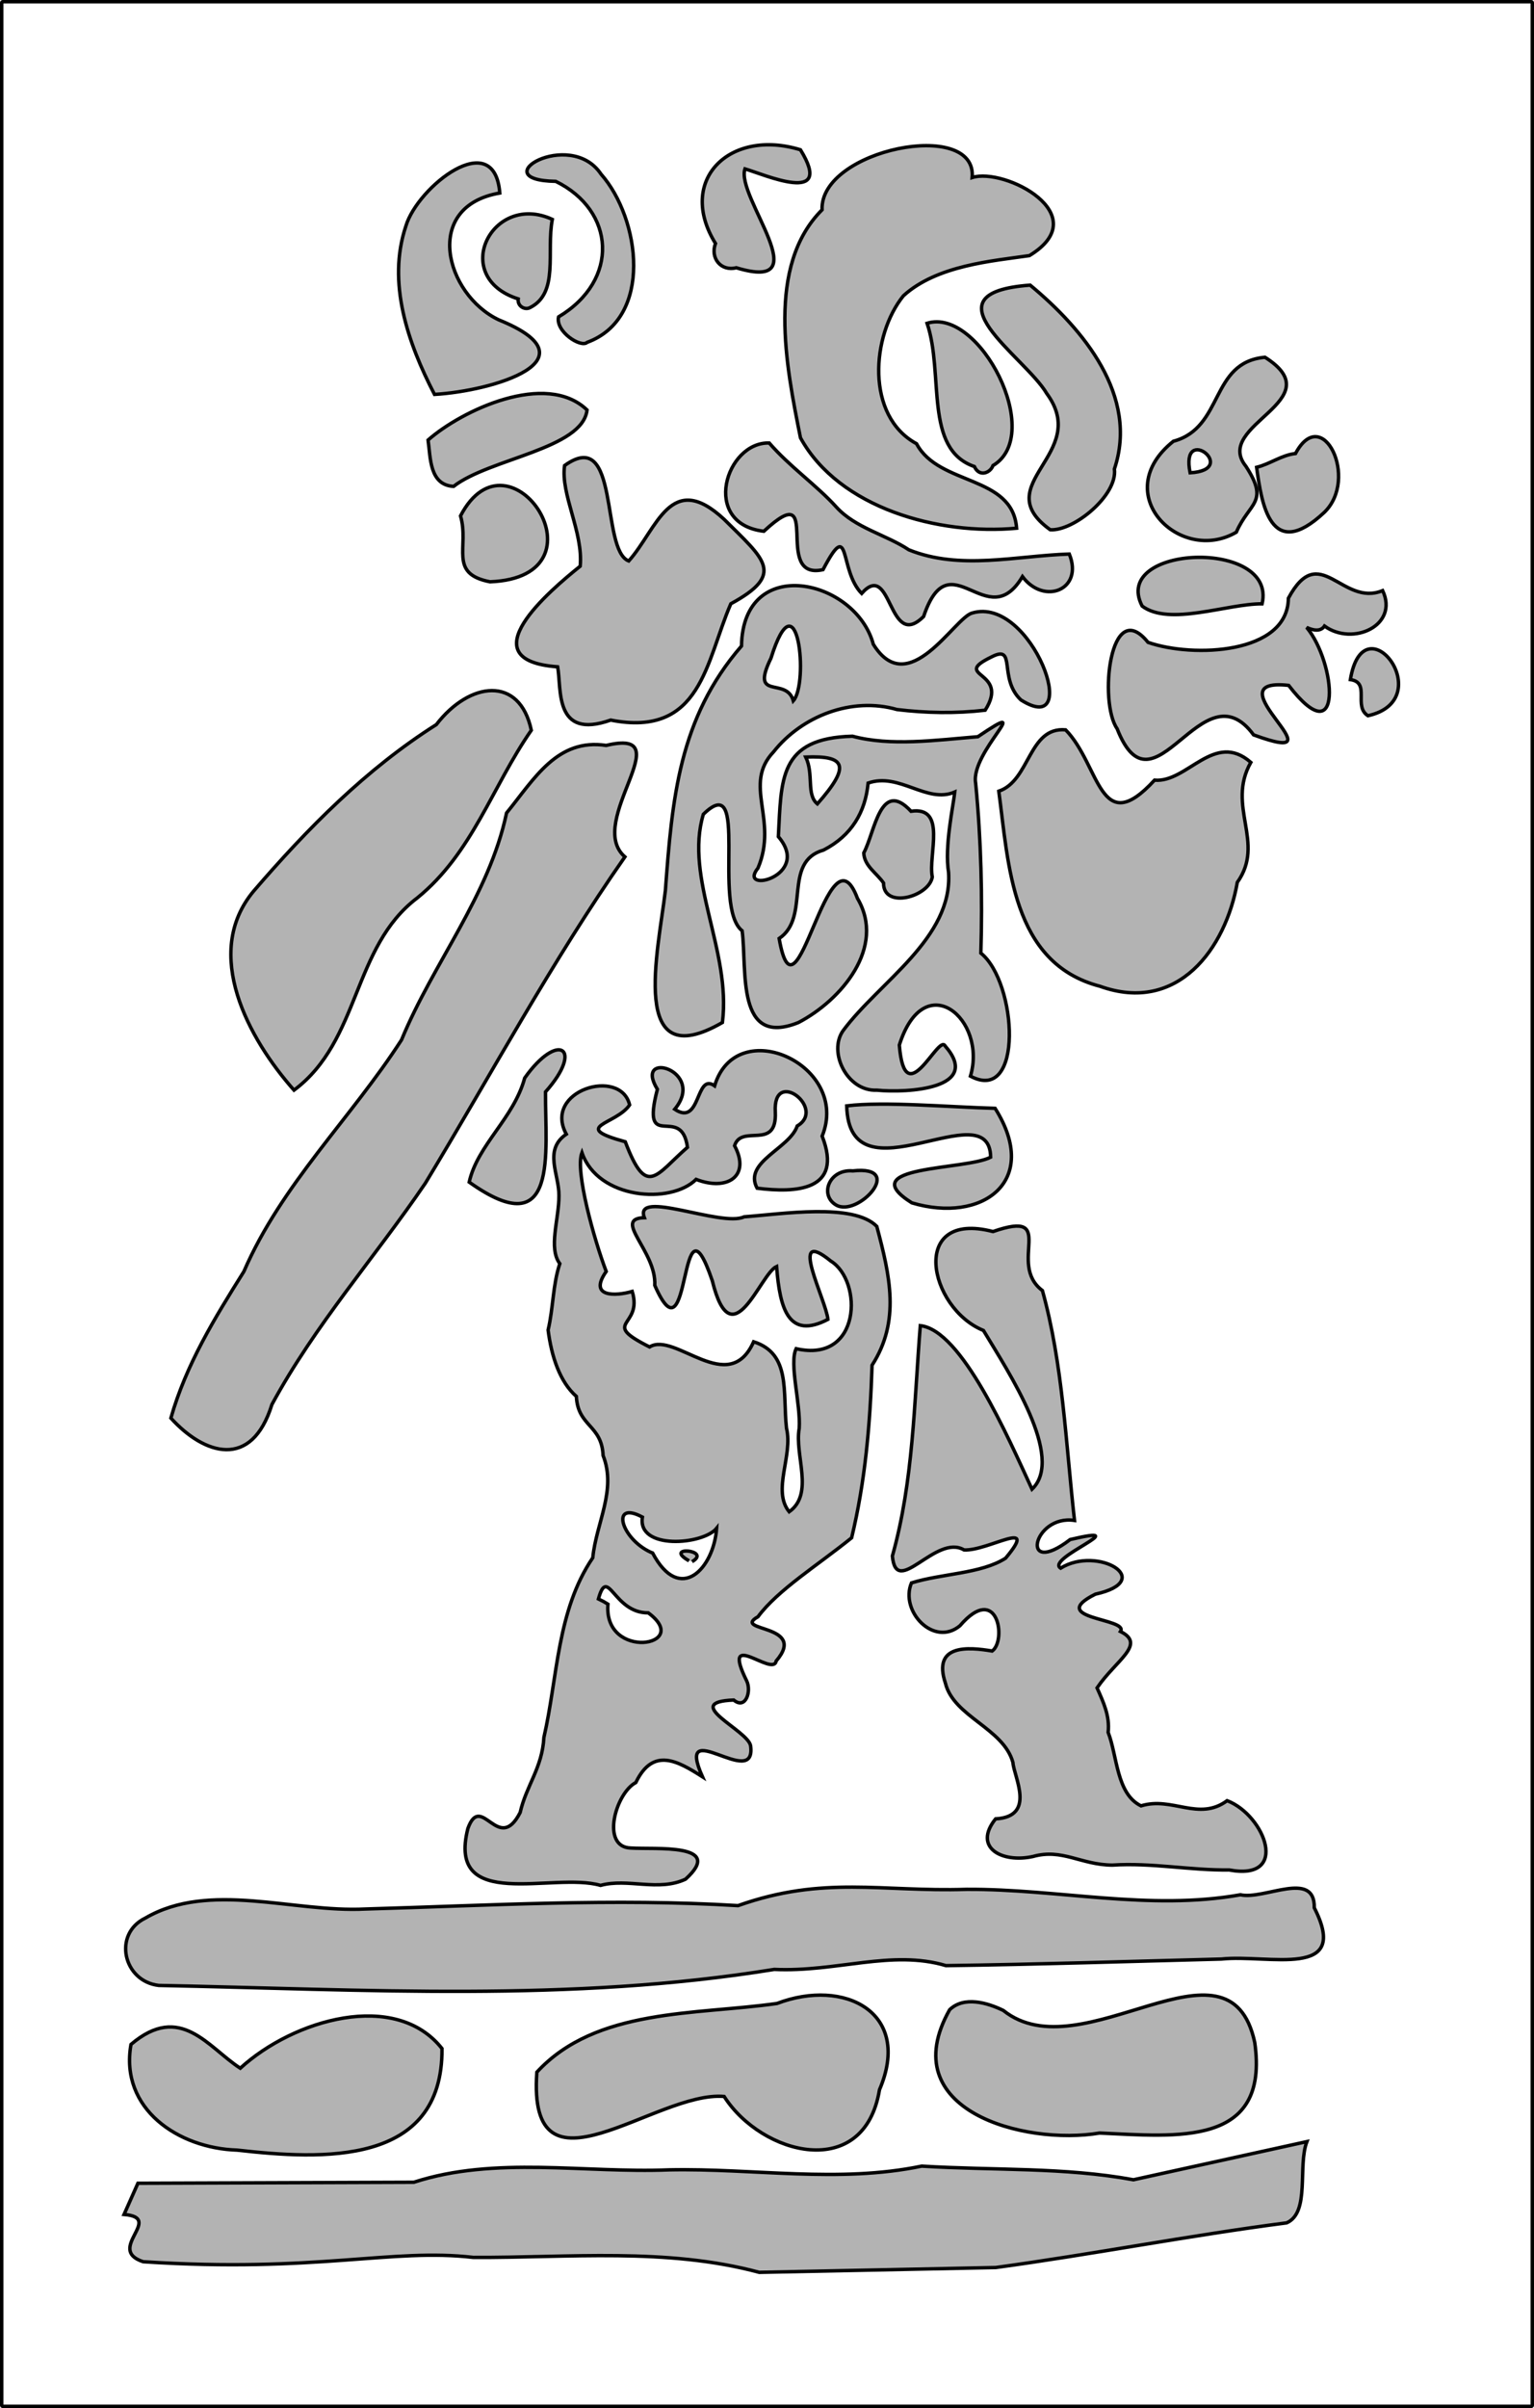 <?xml version="1.0" encoding="UTF-8" standalone="no"?>
<!-- Created with Inkscape (http://www.inkscape.org/) -->
<svg
   xmlns:dc="http://purl.org/dc/elements/1.1/"
   xmlns:cc="http://creativecommons.org/ns#"
   xmlns:rdf="http://www.w3.org/1999/02/22-rdf-syntax-ns#"
   xmlns:svg="http://www.w3.org/2000/svg"
   xmlns="http://www.w3.org/2000/svg"
   xmlns:sodipodi="http://sodipodi.sourceforge.net/DTD/sodipodi-0.dtd"
   xmlns:inkscape="http://www.inkscape.org/namespaces/inkscape"
   width="446.714"
   height="701"
   id="svg2"
   sodipodi:version="0.32"
   inkscape:version="0.46"
   sodipodi:docname="Dainzu Ballplayer 86 v1.2.svg"
   inkscape:output_extension="org.inkscape.output.svg.inkscape"
   version="1.0">
  <defs
     id="defs4">
    <inkscape:perspective
       sodipodi:type="inkscape:persp3d"
       inkscape:vp_x="0 : 350.5 : 1"
       inkscape:vp_y="0 : 1000 : 0"
       inkscape:vp_z="446.71426 : 350.5 : 1"
       inkscape:persp3d-origin="223.35713 : 233.66667 : 1"
       id="perspective2392" />
  </defs>
  <sodipodi:namedview
     id="base"
     pagecolor="#ffffff"
     bordercolor="#666666"
     borderopacity="1.0"
     gridtolerance="10000"
     guidetolerance="10"
     objecttolerance="10"
     inkscape:pageopacity="0.0"
     inkscape:pageshadow="2"
     inkscape:zoom="0.49497475"
     inkscape:cx="257.03465"
     inkscape:cy="261.83009"
     inkscape:document-units="px"
     inkscape:current-layer="layer1"
     showgrid="false"
     inkscape:window-width="1024"
     inkscape:window-height="696"
     inkscape:window-x="-4"
     inkscape:window-y="-4" />
  <g
     inkscape:label="Layer 1"
     inkscape:groupmode="layer"
     id="layer1"
     transform="translate(-153.786,-180.434)">
    <g
       id="g2396"
       style="fill:#b3b3b3;stroke:#000000">
      <path
         style="opacity:1;fill:#b3b3b3;fill-rule:evenodd;stroke:#000000;stroke-width:1px;stroke-linecap:butt;stroke-linejoin:miter;stroke-opacity:1"
         d="M 516.606,316.17 C 506.776,304.03 542.168,297.111 522.158,284.436 C 506.068,285.875 510.289,304.908 495.48,308.89 C 476.431,324.117 497.406,344.942 513.814,335.364 C 517.552,326.665 523.55,326.844 516.606,316.17 z M 280.317,295.253 C 297.279,294.258 327.83,285.218 299.005,273.535 C 283.411,266.09 276.716,240.506 299.33,236.627 C 297.784,217.05 275.368,234.842 271.988,246.221 C 266.453,262.681 272.53,280.225 280.317,295.253 L 280.317,295.253 z M 324.764,280.101 C 344.061,273.002 340.264,244.097 328.805,231.108 C 319.69,217.535 294.137,232.895 315.625,233.229 C 332.939,241.71 334.351,261.96 316.443,272.687 C 315.481,276.935 322.951,281.786 324.764,280.101 z M 308.097,269.999 C 316.682,265.742 312.813,253.744 314.628,244.297 C 297.05,236.212 284.597,261.048 304.692,267.451 C 304.412,269.52 306.557,270.774 308.097,269.999 z M 285.873,322.022 C 296.315,313.904 323.443,311.15 324.742,299.78 C 312.767,288.27 288.16,299.952 278.444,308.535 C 279.179,313.624 278.792,321.628 285.873,322.022 z M 296.48,349.801 C 331.969,348.409 302.252,303.083 287.893,330.608 C 290.524,339.717 284.262,347.422 296.48,349.801 z M 368.201,258.382 C 392.767,265.836 367.904,237.61 370.726,229.593 C 376.265,231.188 396.978,240.431 386.888,224.037 C 366.24,217.707 350.764,232.917 362.14,251.311 C 360.566,255.503 363.674,259.52 368.201,258.382 z M 318.198,315.961 C 334.481,304.255 328.573,340.576 336.886,343.74 C 345.137,334.497 349.032,317.061 364.665,331.618 C 376.405,343.329 382.608,347.488 366.608,356.2 C 359.342,372.937 358.046,395.223 331.626,390.057 C 315.007,395.892 317.369,380.953 316.178,374.55 C 289.771,372.651 314.06,352.227 322.744,345.255 C 323.68,335.383 316.978,324.293 318.198,315.961 z M 453.558,254.847 C 473.15,242.947 446.267,229.099 436.891,232.118 C 438.388,214.764 392.482,223.95 393.176,241.514 C 376.861,257.842 382.696,286.972 386.888,307.88 C 398.143,328.374 427.128,336.32 449.831,334.201 C 448.675,318.638 427.208,321.908 420.692,309.601 C 405.78,301.515 407.541,278.071 416.869,266.535 C 426.638,257.65 442.776,256.421 453.558,254.847 z M 442.952,315.961 C 458.15,306.949 439.007,269.751 423.759,274.545 C 428.758,289.306 422.708,311.156 437.534,316.248 C 438.991,319.456 442.205,318.069 442.952,315.961 z M 459.619,334.649 C 441.114,321.342 471.626,312.651 458.607,294.991 C 452.25,284.135 422.289,265.742 453.782,263.437 C 469.34,276.328 485.437,295.72 478.307,316.971 C 479.291,324.616 466.432,335.115 459.619,334.649 z M 519.723,316.466 C 521.159,327.022 523.746,344.277 539.421,329.598 C 549.608,319.807 538.902,297.775 531.048,312.456 C 526.968,312.913 523.649,315.508 519.723,316.466 z M 203.546,593.248 C 213.266,603.95 227.056,608.361 232.967,589.302 C 245.555,566.064 262.899,546.559 277.649,524.877 C 296.858,493.143 314.562,460.173 335.763,429.873 C 324.006,419.639 352.654,392.092 330.311,397.433 C 316.052,395.286 309.457,407.07 301.297,417.102 C 296.178,441.241 279.985,460.644 270.721,483.141 C 255.941,506.045 235.792,525.215 224.798,550.591 C 216.264,564.194 207.991,577.651 203.546,593.248 z M 239.406,497.788 C 258.744,483.368 256.331,456.169 275.3,441.825 C 291.364,428.776 297.056,409.486 308.507,393.017 C 305.13,377.017 290.517,378.791 280.847,391.368 C 260.421,404.295 243.281,421.662 227.652,439.835 C 212.494,457.972 226.272,482.99 239.406,497.788 z M 290.419,524.558 C 292.886,513.633 303.364,506.047 306.581,494.253 C 316.31,480.485 324.028,485.531 312.642,498.294 C 312.528,515.836 316.645,543.211 290.419,524.558 z M 377.797,309.395 C 383.762,316.281 391.547,321.654 397.309,328.01 C 402.906,334.184 411.774,336.044 418.461,340.495 C 433.399,346.516 449.63,342.224 465.175,341.72 C 469.414,352.154 457.816,356.703 451.538,348.286 C 441.192,365.684 430.413,337.107 422.749,359.903 C 412.352,370.231 413.615,343.141 404.705,353.191 C 398.014,346.392 401.628,330.7 393.454,346.266 C 378.361,349.624 394.01,318.6 376.225,335.091 C 357.73,332.889 365.165,309.005 377.797,309.395 z M 486.388,356.872 C 477.133,338.99 525.763,337.16 521.318,356.216 C 511.178,356.153 494.347,362.813 486.388,356.872 z M 378.302,372.024 C 386.076,347.206 389.381,379.332 384.807,384.445 C 382.789,377.251 372.101,384.705 378.302,372.024 z M 391.813,414.451 C 401.655,403.307 400.025,400.356 388.424,400.816 C 390.833,405.848 388.52,411.756 391.813,414.451 z M 405.324,428.719 C 408.574,422.695 410.14,406.968 419.087,416.597 C 429.63,415.069 424.013,429.312 425.28,435.738 C 424.319,441.477 411.036,445.218 411.074,437.469 C 409.097,434.586 405.451,432.512 405.324,428.719 z M 328.047,645.902 C 330.83,635.942 332.412,650.055 342.568,649.943 C 355.761,659.695 329.459,663.973 330.825,647.417 L 329.562,646.66 L 328.047,645.902 L 328.047,645.902 z M 343.199,632.265 C 334.474,628.175 331.605,617.1 340.863,622.07 C 339.3,631.74 358.586,630.155 362.479,625.319 C 361.647,637.031 351.806,647.598 343.831,632.518 L 343.199,632.265 L 343.199,632.265 z M 354.437,634.79 C 346.658,630.381 361.253,631.581 355.321,635.043 M 367.443,675.323 C 351.83,675.932 371.597,684.091 372.368,688.648 C 374.123,701.93 350.099,679.172 358.352,697.672 C 351.153,693.083 343.977,688.905 338.942,699.344 C 333.016,702.476 328.675,718.123 337.445,718.4 C 344.427,718.87 365.14,716.883 353.427,727.472 C 345.524,731.182 336.597,727.112 328.666,729.283 C 314.845,725.261 283.771,737.338 290.04,712.698 C 293.979,701.918 298.903,720.453 305.257,708.073 C 307.063,700.165 311.688,695.112 312.173,686.206 C 316.232,668.552 315.911,649.398 326.406,633.906 C 327.405,623.752 333.386,614.228 329.412,604.144 C 329.035,595.149 322.059,595.759 321.63,586.946 C 316.834,582.728 314.393,575.374 313.4,567.615 C 314.923,561.174 314.759,554.403 316.809,548.296 C 313.414,543.784 316.589,535.302 316.557,528.472 C 316.621,522.287 311.994,515.16 318.698,510.605 C 311.777,497.89 334.536,491.032 337.138,502.082 C 333.198,507.89 319.592,508.325 335.876,512.814 C 342.112,529.316 344.753,522.453 353.977,514.417 C 352.218,501.419 340.252,516.548 345.22,497.536 C 338.063,485.833 359.64,492.005 350.27,503.344 C 357.974,508.511 356.256,492.535 361.887,496.526 C 368.261,475.283 401.567,490.537 393.202,511.173 C 399.457,527.165 385.461,527.742 374.262,526.325 C 370.15,518.703 383.717,514.836 385.947,508.208 C 394.554,503.144 378.774,490.986 379.563,504.175 C 380.075,515.577 369.752,507.504 367.696,513.951 C 372.428,522.816 365.601,527.279 356.498,523.761 C 349.139,531.106 327.936,529.594 323.249,515.971 C 321.187,521.328 326.837,541.423 330.32,550.569 C 325.021,558.104 333.027,557.801 337.896,556.377 C 341.125,566.954 328.161,565.096 342.947,572.54 C 350.353,567.936 365.964,587.347 373.251,571.024 C 384.186,574.525 381.662,585.724 382.821,596.21 C 384.773,604.184 378.546,614.322 383.605,620.522 C 390.978,615.266 385.118,604.092 386.52,596.254 C 386.995,589.108 383.536,577.419 385.626,573.045 C 404.581,577.379 405.128,553.342 395.727,547.538 C 382.905,537.104 394.388,558.968 394.879,564.516 C 383.476,570.446 380.887,561.575 379.936,549.114 C 375.167,551.194 366.926,576.489 361.205,553.247 C 351.366,524.383 355.21,579.138 344.462,554.61 C 344.997,544.656 331.959,535.156 341.432,534.912 C 338.188,526.394 363.965,537.768 370.473,534.659 C 381.586,533.843 402.319,530.539 409.112,537.437 C 412.965,551.887 416.008,565.014 407.739,577.865 C 407.177,595.155 405.75,611.657 401.788,628.098 C 392.078,635.97 380.305,643.256 374.514,651.079 C 366.707,655.492 389.181,653.069 379.817,663.959 C 378.955,668.836 363.484,654.08 371.231,669.767 C 372.656,672.723 370.968,678.234 367.443,675.323 z M 380.449,423.984 C 390.334,435.564 368.344,440.816 374.514,433.139 C 380.509,418.999 369.968,408.862 379.06,399.299 C 387.243,388.914 401.833,383.19 415.006,386.988 C 423.51,388.019 432.158,388.166 440.679,387.177 C 448.104,375.494 430.376,377.558 442.563,371.652 C 449.899,367.891 444.412,377.888 451.076,384.185 C 469.464,395.837 454.227,353.734 436.891,358.892 C 431.726,360.225 418.357,384.525 408.102,367.984 C 402.988,348.989 370.158,341.54 369.716,368.489 C 351.471,389.579 349.529,412.939 347.551,439.659 C 345.52,457.098 336.681,493.938 364.16,478.09 C 366.777,457.229 353.027,436.091 358.604,417.481 C 372.308,404.074 360.986,444.251 369.905,451.399 C 371.384,462.884 368.004,485.472 386.303,478.097 C 398.739,471.602 411.893,456.185 403.477,441.944 C 394.904,418.996 385.747,482.422 380.68,453.639 C 389.955,447.397 381.506,431.352 393.599,427.9 C 401.789,423.697 405.802,416.816 406.586,408.39 C 415.696,405.185 423.685,414.508 431.828,410.994 C 431.392,414.997 428.778,426.934 430.019,434.379 C 431.287,453.563 409.793,466.294 399.328,480.432 C 394.85,486.654 400.488,498.219 409.112,497.788 C 418.002,498.656 439.948,497.429 429.009,484.907 C 427.049,481.304 417.305,504.944 415.678,484.656 C 422.967,461.64 441.319,477.128 436.386,493.711 C 451.947,501.998 450.02,466.385 439.416,457.887 C 439.904,441.58 439.503,424.877 437.901,408.39 C 436.311,399.326 456.074,383.039 438.548,394.895 C 426.235,395.913 413.094,397.732 402.041,394.753 C 380.475,395.307 381.361,407.335 380.449,423.984 z M 400.357,502.362 C 401.055,530.984 441.998,497.845 442.272,517.304 C 434.875,521.154 401.873,519.627 419.322,530.591 C 439.729,536.71 457.012,524.421 443.571,503.076 C 430.349,502.724 411.245,501.014 400.357,502.362 z M 397.23,531.204 C 403.59,534.987 417.717,519.56 402.143,521.291 C 395.247,520.681 392.355,528.305 397.23,531.204 z M 552.143,388.791 C 573.151,384.11 550.934,354.845 547.022,378.269 C 552.973,379.12 547.784,385.985 552.143,388.791 z M 534.286,363.076 C 542.872,373.337 545.015,400.626 529.053,379.957 C 505.524,377.38 546.357,404.473 518.843,394.363 C 503.849,373.933 489.796,419.846 479.092,392.549 C 473.721,384.889 476.959,353.609 488.1,367.426 C 501.179,372.006 528.824,370.892 528.972,354.586 C 538.095,337.62 544.541,357.225 556.429,352.362 C 561.218,362.534 547.687,368.644 539.49,362.677 C 538.252,364.534 535.87,363.822 534.286,363.076 z M 500.357,318.076 C 515.061,317.212 497.359,303.425 500.357,318.076 z M 464.107,392.898 C 474.185,403.188 473.937,425.033 490,407.541 C 499.537,408.38 507.374,393.05 518.036,402.362 C 510.784,415.197 522.398,425.646 514.097,437.302 C 510.745,456.598 496.726,475.669 474.107,467.541 C 448.293,460.844 447.495,431.96 444.643,410.755 C 453.806,407.666 453.27,391.951 464.107,392.898 z M 473.256,671.787 C 478.764,663.687 487.678,659.13 480.075,655.372 C 482.638,651.449 458.225,651.81 472.751,644.513 C 490.746,640.514 473.452,630.242 462.65,636.937 C 458.069,634.09 485.418,623.917 465.428,628.603 C 450.567,640.006 454.557,621.22 466.69,623.047 C 464.156,600.617 463.282,577.37 457.347,556.125 C 446.827,548.267 462.2,532.25 442.952,538.952 C 418.453,532.59 424.092,561.199 440.174,567.741 C 447.541,579.988 463.967,604.75 454.316,613.956 C 447.299,598.764 433.82,567.627 421.785,566.336 C 419.982,588.812 419.791,611.543 413.657,633.401 C 414.754,645.893 426.339,626.77 434.532,631.634 C 441.603,631.981 456.637,622.096 446.612,634.04 C 439.51,638.581 428.017,638.486 419.213,641.23 C 415.756,649.432 425.717,660 433.325,653.702 C 444.308,640.938 447.011,657.914 442.719,661.06 C 435.7,659.881 425.286,659.022 429.098,670.418 C 431.506,680.21 446.007,683.504 448.76,693.505 C 448.995,697.596 455.651,709.254 443.709,709.92 C 436.995,718.268 445.558,722.858 454.598,720.873 C 463.137,718.469 468.508,723.312 477.715,723.383 C 489.072,722.627 500.628,724.958 511.723,724.788 C 529.558,728.106 522.153,708.859 511.137,704.617 C 502.873,710.741 495.138,703.324 486.063,706.134 C 478.88,702.626 479.169,691.616 476.488,684.735 C 477.001,679.968 475.141,676.025 473.256,671.787 z M 193.949,815.987 C 220.728,815.893 247.507,815.8 274.286,815.707 C 297.997,807.989 323.955,813.09 348.581,812.094 C 373.179,811.587 398.05,816.036 422.197,811.005 C 443.389,812.295 463.632,811.27 483.863,814.976 C 500.699,811.272 517.535,807.569 534.371,803.865 C 531.619,810.978 535.375,824.485 528.477,827.522 C 500.13,831.192 472.05,836.67 443.783,840.524 C 420.821,840.992 397.858,841.46 374.896,841.928 C 347.866,834.654 319.346,837.717 291.655,837.586 C 267.855,834.816 246.028,842.124 195.474,838.837 C 184.432,835.188 201.741,826.044 189.909,825.078 C 191.256,822.047 192.602,819.017 193.949,815.987 z M 196.092,738.807 C 214.79,727.901 239.225,737.244 260.186,736.158 C 296.334,735.13 332.516,732.966 368.706,735.174 C 393.638,726.345 410.493,731.226 435.238,730.433 C 461.833,730.285 488.455,736.739 515.004,732.019 C 521.957,733.571 536.732,724.626 536.516,735.801 C 547.215,756.813 523.303,749.256 509.44,750.726 C 482.716,751.402 455.995,752.289 429.264,752.643 C 413.403,747.924 397.438,754.581 379.242,753.741 C 319.892,763.382 259.786,759.575 200.01,758.408 C 189.664,757.2 186.577,743.44 196.092,738.807 z M 310.117,783.662 C 327.353,764.916 356.596,767.02 380.066,763.654 C 399.697,756.192 419.548,766.269 409.898,788.774 C 405.481,815.61 375.608,807.852 364.665,790.733 C 344.728,788.98 307.282,823.208 310.117,783.662 L 310.117,783.662 z M 430.325,765.479 C 413.811,794.751 452.01,805.057 474.003,801.377 C 496.361,802.347 523.576,805.659 519.173,774.994 C 511.731,740.453 468.935,784.048 445.965,765.691 C 441.383,763.449 434.52,761.432 430.325,765.479 z M 191.929,775.58 C 206.353,763.291 214.313,776.394 223.756,782.507 C 239.297,768.282 269.013,759.673 282.499,776.784 C 282.748,811.124 247.482,809.124 222.842,806.345 C 205.799,805.825 188.587,794.379 191.929,775.58 z"
         id="path2453"
         sodipodi:nodetypes="cccccccccccccccccccccccccccccccccccccccccccccccccccccccccccccccccccccccccccccccccsccccccccccccccccccccccccccccccccccccccccccccccccccccccccccccccccccccccccccccccccccccccccccccccccccccccccccccccccccccccccccccccscccccccccccccccccccccccccccccccccccccccccccccccccccccccccccccccccccccccccccccccccccccccc" />
    </g>
    <rect
       style="opacity:1;fill:none;fill-opacity:1;stroke:#000000;stroke-width:1;stroke-opacity:1"
       id="rect2402"
       width="445.714"
       height="700"
       x="154.286"
       y="180.934"
       ry="0.266" />
  </g>
</svg>
